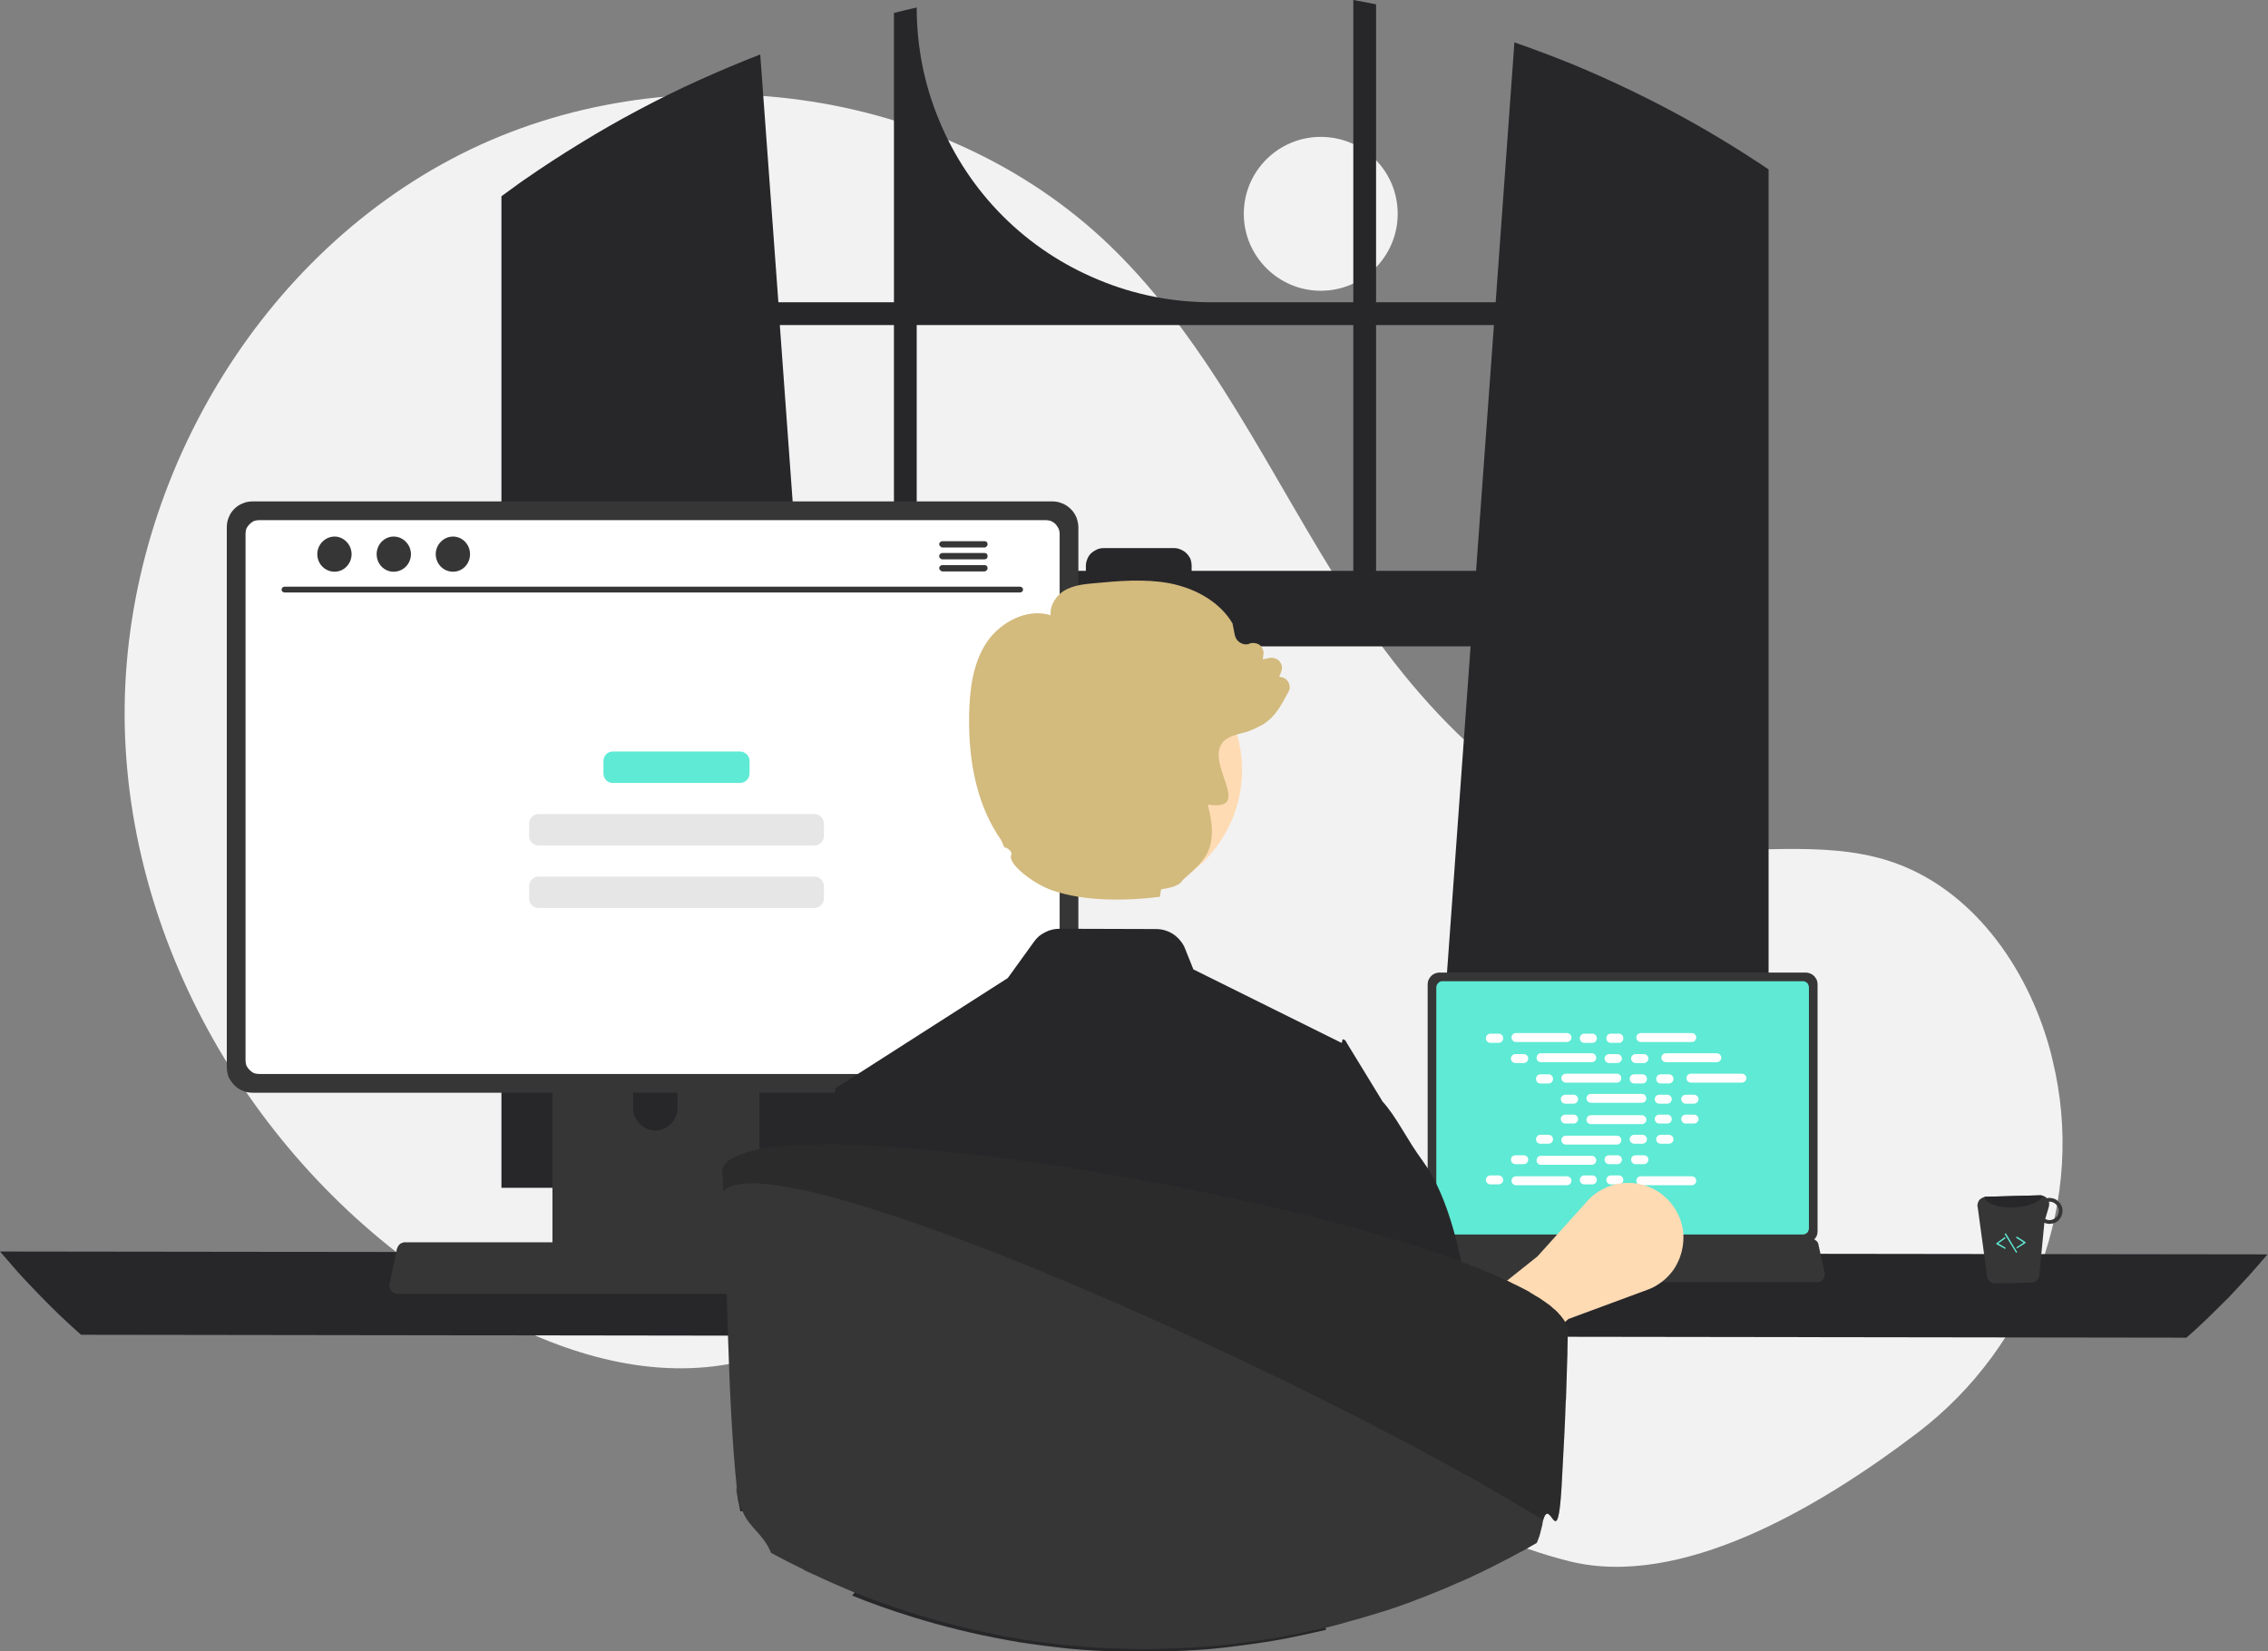 <svg version="1.2" xmlns="http://www.w3.org/2000/svg" viewBox="0 0 787 573" width="787" height="573">
	<rect x="0" y="0" width="787" height="573" fill="#808080" stroke="none"/>
	<title>undraw_programming_re_kg9v-svg</title>
	<style>
		.s0 { fill: #f2f2f2 } 
		.s1 { fill: #27272a } 
		.s2 { fill: #363636 } 
		.s3 { fill: #5eead4 } 
		.s4 { fill: #ffffff } 
		.s5 { fill: #ffdbb4 } 
		.s6 { fill: #3f3d56 } 
		.s7 { fill: #e6e6e6 } 
		.s8 { fill: #d3ba7d } 
		.s9 { opacity: .2;fill: #000000 } 
	</style>
	<path id="Layer" class="s0" d="m458.3 100.9c-14.7 0-26.7-12-26.7-26.7 0-14.8 12-26.7 26.7-26.7 14.8 0 26.7 11.9 26.7 26.7 0 14.7-11.9 26.7-26.7 26.7z"/>
	<path id="Layer" class="s0" d="m665.4 497.2c39.7-30.3 58.7-81.1 46.8-129.5q-0.4-1.8-0.9-3.6c-7.9-28.8-27.3-56.1-55.7-65.3-23.8-7.7-49.8-1.8-74.7-4.9-48.8-6-86.6-45.5-113.2-86.8-26.6-41.3-47.1-87.6-82.4-121.7-58.3-56.3-153.4-68.4-225.6-31.8-72.3 36.7-118.3 117.9-116.4 198.9 2 81 50.1 158.4 119.9 199.5 25.7 15.1 55.3 25.8 84.9 22.1 25.6-3.3 48.9-17 74.3-21.1 40.1-6.5 80 11.7 114.7 32.8 34.6 21.1 68.1 46.2 107.5 56 38.3 9.5 85.7-17.9 120.8-44.6z"/>
	<path id="Layer" fill-rule="evenodd" class="s1" d="m613.7 58.8v353.4h-117l2.1-28.9 11.5-159h-231.6l11.5 159 2.1 28.9h-118.3v-344.1q3.3-2.4 6.6-4.8 0.6-0.4 1.3-0.9 9.5-6.6 19.5-12.7 9.9-6.1 20.1-11.5 10.3-5.5 20.9-10.3 10.6-4.8 21.4-9l6.3 86h40.1v-100.4q3.9-1 7.9-1.9v0.1c0 13.4 2.6 26.7 7.8 39.1 5.1 12.4 12.6 23.7 22.1 33.2 9.5 9.5 20.8 17 33.2 22.1 12.4 5.2 25.7 7.8 39.2 7.8h49.2v-104.9q4 0.7 7.9 1.5v103.4h41.5l6.5-90.2q10.6 3.7 20.9 7.9 10.3 4.3 20.4 9.2 10.1 4.9 19.8 10.3 9.8 5.5 19.2 11.5 1.3 0.9 2.6 1.7 2.7 1.7 5.3 3.5zm-303.5 54h-39.6l6.2 85.3h33.4zm159.4 0h-151.5v85.3h58.7v-1.7q0-1.2 0.5-2.4 0.4-1.1 1.3-2 0.9-0.8 2-1.3 1.1-0.5 2.4-0.5h24.4q1.2 0 2.3 0.5 1.2 0.5 2 1.3 0.9 0.9 1.4 2 0.4 1.2 0.4 2.4v1.7h56.1zm42.6 85.3l6.2-85.3h-40.9v85.3z"/>
	<path id="Layer" class="s1" d="m0 434.3q3.3 3.8 6.6 7.6 3.4 3.7 7 7.4 3.5 3.6 7.1 7.1 3.7 3.5 7.4 6.8l730.6 1q3.8-3.3 7.4-6.8 3.6-3.5 7.2-7.1 3.5-3.7 6.9-7.4 3.4-3.8 6.6-7.6z"/>
	<path id="Layer" class="s2" d="m495.4 341.6v85.7q0 0.8 0.3 1.6 0.4 0.7 0.9 1.3 0.6 0.6 1.4 0.9 0.7 0.3 1.5 0.3h127.1q0.8 0 1.5-0.3 0.8-0.3 1.4-0.9 0.5-0.6 0.9-1.3 0.3-0.8 0.3-1.6v-85.7q0-0.8-0.3-1.6-0.4-0.7-0.9-1.3-0.6-0.6-1.4-0.9-0.7-0.3-1.5-0.3h-127.1q-0.8 0-1.5 0.3-0.8 0.3-1.4 0.9-0.5 0.6-0.9 1.3-0.3 0.8-0.3 1.6z"/>
	<path id="Layer" class="s3" d="m498.4 342.7v83.5q0 0.5 0.2 0.9 0.1 0.4 0.5 0.7 0.3 0.3 0.7 0.5 0.4 0.1 0.8 0.1h124.9q0.4 0 0.8-0.1 0.4-0.2 0.8-0.5 0.3-0.3 0.4-0.7 0.2-0.4 0.2-0.9v-83.5q0-0.5-0.2-0.9-0.1-0.4-0.4-0.7-0.4-0.3-0.8-0.5-0.4-0.1-0.8-0.1h-124.9q-0.4 0-0.8 0.1-0.4 0.2-0.7 0.5-0.4 0.3-0.5 0.7-0.2 0.4-0.2 0.9z"/>
	<path id="Layer" class="s2" d="m492.8 444q0.1 0.2 0.4 0.4 0.2 0.2 0.4 0.3 0.3 0.1 0.6 0.2 0.2 0 0.5 0h136q0.6 0 1.1-0.2 0.5-0.2 0.8-0.7 0.4-0.4 0.5-1 0.2-0.5 0.1-1.1l-2.2-10q0-0.3-0.2-0.6-0.1-0.3-0.3-0.5-0.2-0.2-0.5-0.4-0.2-0.2-0.5-0.3-0.1-0.1-0.2-0.1-0.1 0-0.3 0-0.1-0.1-0.2-0.1-0.1 0-0.2 0h-131.8q-0.1 0-0.2 0-0.1 0-0.2 0.1-0.1 0-0.3 0-0.1 0-0.2 0.1-0.3 0.1-0.5 0.3-0.3 0.2-0.5 0.4-0.2 0.2-0.3 0.5-0.2 0.3-0.2 0.6l-2.1 10q-0.1 0.3-0.1 0.6 0 0.3 0.1 0.5 0 0.3 0.2 0.5 0.1 0.3 0.3 0.5z"/>
	<path id="Layer" class="s2" d="m627.6 433.7c0 0.3-0.2 0.5-0.5 0.5h-3.2c-0.2 0-0.5-0.2-0.5-0.5v-1.5c0-0.3 0.3-0.5 0.5-0.5h3.2c0.3 0 0.5 0.2 0.5 0.5z"/>
	<path id="Layer" class="s2" d="m619.3 433.7c0 0.3-0.3 0.5-0.5 0.5h-3.2c-0.3 0-0.5-0.2-0.5-0.5v-1.5c0-0.3 0.2-0.5 0.5-0.5h3.2c0.2 0 0.5 0.2 0.5 0.5z"/>
	<path id="Layer" class="s2" d="m610.9 433.7c0 0.3-0.2 0.5-0.5 0.5h-3.2c-0.3 0-0.5-0.2-0.5-0.5v-1.5c0-0.3 0.2-0.5 0.5-0.5h3.2c0.3 0 0.5 0.2 0.5 0.5z"/>
	<path id="Layer" class="s2" d="m602.5 433.7c0 0.3-0.2 0.5-0.5 0.5h-3.2c-0.3 0-0.5-0.2-0.5-0.5v-1.5c0-0.3 0.2-0.5 0.5-0.5h3.2c0.3 0 0.5 0.2 0.5 0.5z"/>
	<path id="Layer" class="s2" d="m594.1 433.7c0 0.3-0.2 0.5-0.5 0.5h-3.2c-0.2 0-0.5-0.2-0.5-0.5v-1.5c0-0.3 0.3-0.5 0.5-0.5h3.2c0.3 0 0.5 0.2 0.5 0.5z"/>
	<path id="Layer" class="s2" d="m585.7 433.7c0 0.3-0.2 0.5-0.4 0.5h-3.3c-0.2 0-0.4-0.2-0.4-0.5v-1.5c0-0.3 0.2-0.5 0.4-0.5h3.3c0.2 0 0.4 0.2 0.4 0.5z"/>
	<path id="Layer" class="s2" d="m577.4 433.7c0 0.3-0.2 0.5-0.5 0.5h-3.2c-0.3 0-0.5-0.2-0.5-0.5v-1.5c0-0.3 0.2-0.5 0.5-0.5h3.2c0.3 0 0.5 0.2 0.5 0.5z"/>
	<path id="Layer" class="s2" d="m569 433.7c0 0.3-0.2 0.5-0.5 0.5h-3.2c-0.3 0-0.5-0.2-0.5-0.5v-1.5c0-0.3 0.2-0.5 0.5-0.5h3.2c0.3 0 0.5 0.2 0.5 0.5z"/>
	<path id="Layer" class="s2" d="m560.6 433.7c0 0.3-0.2 0.5-0.5 0.5h-3.2c-0.3 0-0.5-0.2-0.5-0.5v-1.5c0-0.3 0.2-0.5 0.5-0.5h3.2c0.3 0 0.5 0.2 0.5 0.5z"/>
	<path id="Layer" class="s2" d="m552.2 433.7c0 0.3-0.2 0.5-0.4 0.5h-3.3c-0.2 0-0.4-0.2-0.4-0.5v-1.5c0-0.3 0.2-0.5 0.4-0.5h3.3c0.2 0 0.4 0.2 0.4 0.5z"/>
	<path id="Layer" class="s2" d="m543.9 433.7c0 0.3-0.3 0.5-0.5 0.5h-3.2c-0.3 0-0.5-0.2-0.5-0.5v-1.5c0-0.3 0.2-0.5 0.5-0.5h3.2c0.2 0 0.5 0.2 0.5 0.5z"/>
	<path id="Layer" class="s2" d="m535.5 433.7c0 0.3-0.2 0.5-0.5 0.5h-3.2c-0.3 0-0.5-0.2-0.5-0.5v-1.5c0-0.3 0.2-0.5 0.5-0.5h3.2c0.3 0 0.5 0.2 0.5 0.5z"/>
	<path id="Layer" class="s2" d="m527.1 433.7c0 0.3-0.2 0.5-0.5 0.5h-3.2c-0.3 0-0.5-0.2-0.5-0.5v-1.5c0-0.3 0.2-0.5 0.5-0.5h3.2c0.3 0 0.5 0.2 0.5 0.5z"/>
	<path id="Layer" class="s2" d="m518.7 433.7c0 0.3-0.2 0.5-0.5 0.5h-3.2c-0.2 0-0.5-0.2-0.5-0.5v-1.5c0-0.3 0.3-0.5 0.5-0.5h3.2c0.3 0 0.5 0.2 0.5 0.5z"/>
	<path id="Layer" class="s2" d="m510.4 433.7c0 0.3-0.3 0.5-0.5 0.5h-3.2c-0.3 0-0.5-0.2-0.5-0.5v-1.5c0-0.3 0.2-0.5 0.5-0.5h3.2c0.2 0 0.5 0.2 0.5 0.5z"/>
	<path id="Layer" class="s2" d="m502 433.7c0 0.3-0.2 0.5-0.5 0.5h-3.2c-0.3 0-0.5-0.2-0.5-0.5v-1.5c0-0.3 0.2-0.5 0.5-0.5h3.2c0.3 0 0.5 0.2 0.5 0.5z"/>
	<path id="Layer" class="s2" d="m627.7 437.9c0 0.3-0.2 0.5-0.5 0.5h-3.2c-0.2 0-0.5-0.2-0.5-0.5v-1.5c0-0.3 0.3-0.5 0.5-0.5h3.2c0.3 0 0.5 0.2 0.5 0.5z"/>
	<path id="Layer" class="s2" d="m619.4 437.9c0 0.3-0.3 0.5-0.5 0.5h-3.2c-0.3 0-0.5-0.2-0.5-0.5v-1.5c0-0.3 0.2-0.5 0.5-0.5h3.2c0.2 0 0.5 0.2 0.5 0.5z"/>
	<path id="Layer" class="s2" d="m611 437.9c0 0.3-0.2 0.5-0.5 0.5h-3.2c-0.3 0-0.5-0.2-0.5-0.5v-1.5c0-0.3 0.2-0.5 0.5-0.5h3.2c0.3 0 0.5 0.2 0.5 0.5z"/>
	<path id="Layer" class="s2" d="m602.6 437.9c0 0.3-0.2 0.5-0.5 0.5h-3.2c-0.3 0-0.5-0.2-0.5-0.5v-1.5c0-0.3 0.2-0.5 0.5-0.5h3.2c0.3 0 0.5 0.2 0.5 0.5z"/>
	<path id="Layer" class="s2" d="m594.2 437.9c0 0.3-0.2 0.5-0.5 0.5h-3.2c-0.2 0-0.5-0.2-0.5-0.5v-1.5c0-0.3 0.3-0.5 0.5-0.5h3.2c0.3 0 0.5 0.2 0.5 0.5z"/>
	<path id="Layer" class="s2" d="m585.8 437.9c0 0.3-0.2 0.5-0.4 0.5h-3.3c-0.2 0-0.4-0.2-0.4-0.5v-1.5c0-0.3 0.2-0.5 0.4-0.5h3.3c0.2 0 0.4 0.2 0.4 0.5z"/>
	<path id="Layer" class="s2" d="m577.5 437.9c0 0.3-0.2 0.5-0.5 0.5h-3.2c-0.3 0-0.5-0.2-0.5-0.5v-1.5c0-0.3 0.2-0.5 0.5-0.5h3.2c0.3 0 0.5 0.2 0.5 0.5z"/>
	<path id="Layer" class="s2" d="m569.1 437.9c0 0.3-0.2 0.5-0.5 0.5h-3.2c-0.3 0-0.5-0.2-0.5-0.5v-1.5c0-0.3 0.2-0.5 0.5-0.5h3.2c0.3 0 0.5 0.2 0.5 0.5z"/>
	<path id="Layer" class="s2" d="m560.7 437.9c0 0.3-0.2 0.5-0.5 0.5h-3.2c-0.3 0-0.5-0.2-0.5-0.5v-1.5c0-0.3 0.2-0.5 0.5-0.5h3.2c0.3 0 0.5 0.2 0.5 0.5z"/>
	<path id="Layer" class="s2" d="m552.3 437.9c0 0.3-0.2 0.5-0.4 0.5h-3.3c-0.2 0-0.5-0.2-0.5-0.5v-1.5c0-0.3 0.3-0.5 0.5-0.5h3.3c0.2 0 0.4 0.2 0.4 0.5z"/>
	<path id="Layer" class="s2" d="m544 437.9c0 0.3-0.3 0.5-0.5 0.5h-3.2c-0.3 0-0.5-0.2-0.5-0.5v-1.5c0-0.3 0.2-0.5 0.5-0.5h3.2c0.2 0 0.5 0.2 0.5 0.5z"/>
	<path id="Layer" class="s2" d="m535.6 437.9c0 0.3-0.2 0.5-0.5 0.5h-3.2c-0.3 0-0.5-0.2-0.5-0.5v-1.5c0-0.3 0.2-0.5 0.5-0.5h3.2c0.3 0 0.5 0.2 0.5 0.5z"/>
	<path id="Layer" class="s2" d="m527.2 437.9c0 0.3-0.2 0.5-0.5 0.5h-3.2c-0.3 0-0.5-0.2-0.5-0.5v-1.5c0-0.3 0.2-0.5 0.5-0.5h3.2c0.3 0 0.5 0.2 0.5 0.5z"/>
	<path id="Layer" class="s2" d="m518.8 437.9c0 0.3-0.2 0.5-0.5 0.5h-3.2c-0.2 0-0.5-0.2-0.5-0.5v-1.5c0-0.3 0.3-0.5 0.5-0.5h3.2c0.3 0 0.5 0.2 0.5 0.5z"/>
	<path id="Layer" class="s2" d="m510.5 437.9c0 0.3-0.3 0.5-0.5 0.5h-3.2c-0.3 0-0.5-0.2-0.5-0.5v-1.5c0-0.3 0.2-0.5 0.5-0.5h3.2c0.2 0 0.5 0.2 0.5 0.5z"/>
	<path id="Layer" class="s2" d="m502.1 437.9c0 0.3-0.2 0.5-0.5 0.5h-3.2c-0.3 0-0.5-0.2-0.5-0.5v-1.5c0-0.3 0.2-0.5 0.5-0.5h3.2c0.3 0 0.5 0.2 0.5 0.5z"/>
	<path id="Layer" class="s2" d="m587.5 443c0 0.2-0.2 0.4-0.5 0.4h-32.5c-0.3 0-0.5-0.2-0.5-0.4v-1.6c0-0.2 0.2-0.5 0.5-0.5h32.5c0.3 0 0.5 0.3 0.5 0.5z"/>
	<path id="Layer" class="s4" d="m515.6 360.3c0-0.9 0.7-1.6 1.6-1.6h2.8c0.9 0 1.6 0.7 1.6 1.6 0 0.9-0.7 1.6-1.6 1.6h-2.8c-0.9 0-1.6-0.7-1.6-1.6z"/>
	<path id="Layer" class="s4" d="m548.2 360.3c0-0.9 0.7-1.6 1.5-1.6h2.9c0.8 0 1.5 0.7 1.5 1.6 0 0.9-0.7 1.6-1.5 1.6h-2.9c-0.8 0-1.5-0.7-1.5-1.6z"/>
	<path id="Layer" class="s4" d="m557.4 360.3c0-0.9 0.7-1.6 1.5-1.6h2.9c0.8 0 1.5 0.7 1.5 1.6 0 0.9-0.7 1.6-1.5 1.6h-2.9c-0.8 0-1.5-0.7-1.5-1.6z"/>
	<path id="Layer" class="s4" d="m524.5 360c0-0.8 0.7-1.5 1.5-1.5h17.7c0.9 0 1.6 0.7 1.6 1.5 0 0.9-0.7 1.6-1.6 1.6h-17.7c-0.8 0-1.5-0.7-1.5-1.6z"/>
	<path id="Layer" class="s4" d="m567.8 360c0-0.8 0.7-1.5 1.6-1.5h17.7c0.8 0 1.5 0.7 1.5 1.5 0 0.9-0.7 1.6-1.5 1.6h-17.7c-0.9 0-1.6-0.7-1.6-1.6z"/>
	<path id="Layer" class="s4" d="m524.3 367.3c0-0.8 0.7-1.5 1.6-1.5h2.8c0.9 0 1.6 0.7 1.6 1.5 0 0.9-0.7 1.6-1.6 1.6h-2.8c-0.9 0-1.6-0.7-1.6-1.6z"/>
	<path id="Layer" class="s4" d="m556.8 367.3c0-0.8 0.7-1.5 1.6-1.5h2.8c0.9 0 1.6 0.7 1.6 1.5 0 0.9-0.7 1.6-1.6 1.6h-2.8c-0.9 0-1.6-0.7-1.6-1.6z"/>
	<path id="Layer" class="s4" d="m566 367.3c0-0.8 0.7-1.5 1.6-1.5h2.8c0.9 0 1.6 0.7 1.6 1.5 0 0.9-0.7 1.6-1.6 1.6h-2.8c-0.9 0-1.6-0.7-1.6-1.6z"/>
	<path id="Layer" class="s4" d="m533.2 367.1c0-0.9 0.6-1.6 1.5-1.6h17.7c0.8 0 1.5 0.7 1.5 1.6 0 0.8-0.7 1.5-1.5 1.5h-17.7c-0.9 0-1.5-0.7-1.5-1.5z"/>
	<path id="Layer" class="s4" d="m576.5 367.1c0-0.9 0.7-1.6 1.6-1.6h17.6c0.9 0 1.6 0.7 1.6 1.6 0 0.8-0.7 1.5-1.6 1.5h-17.6c-0.9 0-1.6-0.7-1.6-1.5z"/>
	<path id="Layer" class="s4" d="m533 374.4c0-0.9 0.7-1.6 1.5-1.6h2.9c0.8 0 1.5 0.7 1.5 1.6 0 0.9-0.7 1.6-1.5 1.6h-2.9c-0.8 0-1.5-0.7-1.5-1.6z"/>
	<path id="Layer" class="s4" d="m565.5 374.4c0-0.9 0.7-1.6 1.6-1.6h2.8c0.9 0 1.6 0.7 1.6 1.6 0 0.9-0.7 1.6-1.6 1.6h-2.8c-0.9 0-1.6-0.7-1.6-1.6z"/>
	<path id="Layer" class="s4" d="m574.7 374.4c0-0.9 0.7-1.6 1.6-1.6h2.8c0.9 0 1.6 0.7 1.6 1.6 0 0.9-0.7 1.6-1.6 1.6h-2.8c-0.9 0-1.6-0.7-1.6-1.6z"/>
	<path id="Layer" class="s4" d="m541.8 374.1c0-0.8 0.7-1.5 1.6-1.5h17.7c0.8 0 1.5 0.7 1.5 1.5 0 0.9-0.7 1.6-1.5 1.6h-17.7c-0.9 0-1.6-0.7-1.6-1.6z"/>
	<path id="Layer" class="s4" d="m585.2 374.1c0-0.8 0.7-1.5 1.5-1.5h17.7c0.9 0 1.6 0.7 1.6 1.5 0 0.9-0.7 1.6-1.6 1.6h-17.7c-0.8 0-1.5-0.7-1.5-1.6z"/>
	<path id="Layer" class="s4" d="m541.6 381.4c0-0.8 0.7-1.5 1.6-1.5h2.9c0.8 0 1.5 0.7 1.5 1.5 0 0.9-0.7 1.6-1.5 1.6h-2.9c-0.9 0-1.6-0.7-1.6-1.6z"/>
	<path id="Layer" class="s4" d="m574.2 381.4c0-0.8 0.7-1.5 1.5-1.5h2.9c0.8 0 1.5 0.7 1.5 1.5 0 0.9-0.7 1.6-1.5 1.6h-2.9c-0.8 0-1.5-0.7-1.5-1.6z"/>
	<path id="Layer" class="s4" d="m583.4 381.4c0-0.8 0.7-1.5 1.5-1.5h2.9c0.9 0 1.6 0.7 1.6 1.5 0 0.9-0.7 1.6-1.6 1.6h-2.9c-0.8 0-1.5-0.7-1.5-1.6z"/>
	<path id="Layer" class="s4" d="m550.5 381.2c0-0.9 0.7-1.6 1.6-1.6h17.6c0.9 0 1.6 0.7 1.6 1.6 0 0.8-0.7 1.5-1.6 1.5h-17.6c-0.9 0-1.6-0.7-1.6-1.5z"/>
	<path id="Layer" class="s4" d="m548.2 409.5c0-0.9 0.7-1.6 1.5-1.6h2.9c0.8 0 1.5 0.7 1.5 1.6 0 0.8-0.7 1.5-1.5 1.5h-2.9c-0.8 0-1.5-0.7-1.5-1.5z"/>
	<path id="Layer" class="s4" d="m557.4 409.5c0-0.9 0.7-1.6 1.5-1.6h2.9c0.8 0 1.5 0.7 1.5 1.6 0 0.8-0.7 1.5-1.5 1.5h-2.9c-0.8 0-1.5-0.7-1.5-1.5z"/>
	<path id="Layer" class="s4" d="m567.8 409.7c0-0.8 0.7-1.5 1.6-1.5h17.7c0.8 0 1.5 0.7 1.5 1.5 0 0.9-0.7 1.6-1.5 1.6h-17.7c-0.9 0-1.6-0.7-1.6-1.6z"/>
	<path id="Layer" class="s4" d="m515.6 409.5c0-0.9 0.7-1.6 1.6-1.6h2.8c0.9 0 1.6 0.7 1.6 1.6 0 0.8-0.7 1.5-1.6 1.5h-2.8c-0.9 0-1.6-0.7-1.6-1.5z"/>
	<path id="Layer" class="s4" d="m524.5 409.7c0-0.8 0.7-1.5 1.5-1.5h17.7c0.9 0 1.6 0.7 1.6 1.5 0 0.9-0.7 1.6-1.6 1.6h-17.7c-0.8 0-1.5-0.7-1.5-1.6z"/>
	<path id="Layer" class="s4" d="m524.3 402.4c0-0.9 0.7-1.5 1.6-1.5h2.8c0.9 0 1.6 0.6 1.6 1.5 0 0.9-0.7 1.6-1.6 1.6h-2.8c-0.9 0-1.6-0.7-1.6-1.6z"/>
	<path id="Layer" class="s4" d="m556.8 402.4c0-0.9 0.7-1.5 1.6-1.5h2.8c0.9 0 1.6 0.6 1.6 1.5 0 0.9-0.7 1.6-1.6 1.6h-2.8c-0.9 0-1.6-0.7-1.6-1.6z"/>
	<path id="Layer" class="s4" d="m566 402.4c0-0.9 0.7-1.5 1.6-1.5h2.8c0.9 0 1.6 0.6 1.6 1.5 0 0.9-0.7 1.6-1.6 1.6h-2.8c-0.9 0-1.6-0.7-1.6-1.6z"/>
	<path id="Layer" class="s4" d="m533.2 402.7c0-0.9 0.6-1.6 1.5-1.6h17.7c0.8 0 1.5 0.7 1.5 1.6 0 0.8-0.7 1.5-1.5 1.5h-17.7c-0.9 0-1.5-0.7-1.5-1.5z"/>
	<path id="Layer" class="s4" d="m533 395.4c0-0.9 0.7-1.6 1.5-1.6h2.9c0.8 0 1.5 0.7 1.5 1.6 0 0.8-0.7 1.5-1.5 1.5h-2.9c-0.8 0-1.5-0.7-1.5-1.5z"/>
	<path id="Layer" class="s4" d="m565.5 395.4c0-0.9 0.7-1.6 1.6-1.6h2.8c0.9 0 1.6 0.7 1.6 1.6 0 0.8-0.7 1.5-1.6 1.5h-2.8c-0.9 0-1.6-0.7-1.6-1.5z"/>
	<path id="Layer" class="s4" d="m574.7 395.4c0-0.9 0.7-1.6 1.6-1.6h2.8c0.9 0 1.6 0.7 1.6 1.6 0 0.8-0.7 1.5-1.6 1.5h-2.8c-0.9 0-1.6-0.7-1.6-1.5z"/>
	<path id="Layer" class="s4" d="m541.8 395.6c0-0.8 0.7-1.5 1.6-1.5h17.7c0.8 0 1.5 0.7 1.5 1.5 0 0.9-0.7 1.6-1.5 1.6h-17.7c-0.9 0-1.6-0.7-1.6-1.6z"/>
	<path id="Layer" class="s4" d="m541.6 388.3c0-0.8 0.7-1.5 1.6-1.5h2.9c0.8 0 1.5 0.7 1.5 1.5 0 0.9-0.7 1.6-1.5 1.6h-2.9c-0.9 0-1.6-0.7-1.6-1.6z"/>
	<path id="Layer" class="s4" d="m574.2 388.3c0-0.8 0.7-1.5 1.5-1.5h2.9c0.8 0 1.5 0.7 1.5 1.5 0 0.9-0.7 1.6-1.5 1.6h-2.9c-0.8 0-1.5-0.7-1.5-1.6z"/>
	<path id="Layer" class="s4" d="m583.4 388.3c0-0.8 0.7-1.5 1.5-1.5h2.9c0.9 0 1.6 0.7 1.6 1.5 0 0.9-0.7 1.6-1.6 1.6h-2.9c-0.8 0-1.5-0.7-1.5-1.6z"/>
	<path id="Layer" class="s4" d="m550.5 388.6c0-0.9 0.7-1.6 1.6-1.6h17.6c0.9 0 1.6 0.7 1.6 1.6 0 0.8-0.7 1.5-1.6 1.5h-17.6c-0.9 0-1.6-0.7-1.6-1.5z"/>
	<path id="Layer" class="s5" d="m504.9 490.5l-13.3-21.1 41.9-33.4 17.3-19.2c2.2-2.5 5.1-4.3 8.3-5.4 3.2-1 6.6-1.2 9.8-0.5 3.3 0.7 6.4 2.2 8.9 4.5 2.5 2.2 4.3 5.1 5.4 8.2 0.8 2.4 1.1 4.8 0.9 7.3-0.2 2.5-0.8 4.9-1.9 7.1-1 2.2-2.5 4.2-4.3 5.8-1.9 1.7-4 3-6.3 3.8l-27.3 10.1z"/>
	<path id="Layer" fill-rule="evenodd" class="s2" d="m192 336.2q0.2-0.7 0.7-1.2 0.5-0.5 1.1-0.7 0.7-0.3 1.4-0.3h64.9q0.1 0 0.2 0 0.2 0 0.3 0.1 0.1 0 0.3 0 0.1 0 0.2 0.1 0.5 0.1 1 0.5 0.4 0.3 0.8 0.7 0.3 0.5 0.5 1 0.1 0.5 0.1 1.1v102.5h-71.8v-102.5q0-0.7 0.3-1.3zm27.7 48.4c0 2 0.9 4 2.3 5.4 1.4 1.4 3.4 2.3 5.4 2.3 2 0 4-0.9 5.4-2.3 1.4-1.4 2.3-3.4 2.3-5.4v-11.9c0-2-0.9-3.9-2.3-5.4-1.4-1.4-3.4-2.2-5.4-2.2-2 0-4 0.8-5.4 2.2-1.4 1.5-2.3 3.4-2.3 5.4z"/>
	<path id="Layer" class="s6" d="m191.5 436.8v9.9q0 0.3 0.1 0.7 0.2 0.3 0.4 0.6 0.3 0.3 0.7 0.4 0.3 0.2 0.7 0.2h68.4q0.4 0 0.8-0.2 0.3-0.1 0.6-0.4 0.3-0.3 0.4-0.6 0.2-0.4 0.2-0.7v-9.9z"/>
	<path id="Layer" class="s2" d="m78.7 183v187.2c0 1.2 0.2 2.4 0.6 3.5 0.5 1.1 1.2 2 2 2.9 0.8 0.8 1.8 1.5 2.9 1.9 1.1 0.5 2.3 0.7 3.5 0.7h277.5c1.1 0 2.3-0.2 3.4-0.7 1.1-0.4 2.1-1.1 2.9-1.9 0.9-0.9 1.5-1.8 2-2.9 0.4-1.1 0.7-2.3 0.7-3.5v-187.2c0-1.2-0.3-2.4-0.7-3.5-0.5-1.1-1.1-2.1-2-2.9-0.8-0.8-1.8-1.5-2.9-1.9-1.1-0.5-2.3-0.7-3.4-0.7h-277.5c-1.2 0-2.4 0.2-3.5 0.7-1.1 0.4-2.1 1.1-2.9 1.9-0.8 0.8-1.5 1.8-1.9 2.9-0.5 1.1-0.7 2.3-0.7 3.5z"/>
	<path id="Layer" class="s4" d="m85.2 185.3v182.6q0 1 0.3 1.9 0.4 0.8 1.1 1.5 0.7 0.7 1.5 1.1 0.9 0.3 1.9 0.3h272.8q1 0 1.9-0.3 0.9-0.4 1.5-1.1 0.7-0.7 1.1-1.5 0.4-0.9 0.4-1.9v-182.6q0-1-0.4-1.9-0.4-0.8-1-1.5-0.7-0.7-1.6-1.1-0.9-0.3-1.9-0.3h-272.8q-1 0-1.9 0.3-0.8 0.4-1.5 1.1-0.7 0.7-1.1 1.5-0.3 0.9-0.3 1.9z"/>
	<path id="Layer" class="s2" d="m135.8 447.9q0.2 0.3 0.5 0.5 0.2 0.2 0.5 0.3 0.3 0.2 0.7 0.3 0.3 0 0.6 0h162.4q0.6 0 1.3-0.3 0.6-0.3 1-0.8 0.4-0.5 0.6-1.2 0.1-0.6 0-1.3l-2.5-11.9q-0.1-0.4-0.3-0.7-0.1-0.4-0.4-0.7-0.2-0.2-0.5-0.5-0.3-0.2-0.7-0.3-0.1-0.1-0.2-0.1-0.2 0-0.3-0.1-0.1 0-0.3 0-0.1 0-0.3 0h-157.3q-0.1 0-0.2 0-0.2 0-0.3 0-0.1 0.1-0.3 0.1-0.1 0-0.2 0.1-0.4 0.1-0.7 0.3-0.3 0.3-0.5 0.5-0.3 0.3-0.4 0.7-0.2 0.3-0.3 0.7l-2.5 11.9q-0.1 0.4-0.1 0.7 0 0.3 0.1 0.6 0.1 0.4 0.3 0.7 0.1 0.3 0.3 0.5z"/>
	<path id="Layer" class="s2" d="m354 205.6h-255.3q-0.4 0-0.7-0.3-0.3-0.3-0.3-0.7 0-0.4 0.3-0.7 0.3-0.3 0.7-0.3h255.3q0.4 0 0.7 0.3 0.3 0.3 0.3 0.7 0 0.4-0.3 0.7-0.3 0.3-0.7 0.3z"/>
	<path id="Layer" class="s2" d="m116.1 198.4c-3.3 0-6-2.7-6-6.1 0-3.3 2.7-6.1 6-6.1 3.2 0 5.9 2.8 5.9 6.1 0 3.4-2.7 6.1-5.9 6.1z"/>
	<path id="Layer" class="s2" d="m136.6 198.4c-3.3 0-5.9-2.7-5.9-6.1 0-3.3 2.6-6.1 5.9-6.1 3.3 0 6 2.8 6 6.1 0 3.4-2.7 6.1-6 6.1z"/>
	<path id="Layer" class="s2" d="m157.2 198.4c-3.3 0-6-2.7-6-6.1 0-3.3 2.7-6.1 6-6.1 3.3 0 5.9 2.8 5.9 6.1 0 3.4-2.6 6.1-5.9 6.1z"/>
	<path id="Layer" class="s2" d="m341.6 187.8h-14.6c-0.3 0-0.5 0.1-0.7 0.3-0.3 0.2-0.4 0.5-0.4 0.8 0 0.2 0.1 0.5 0.4 0.7 0.2 0.2 0.4 0.4 0.7 0.4h14.6c0.3 0 0.6-0.2 0.8-0.4 0.2-0.2 0.3-0.5 0.3-0.7 0-0.3-0.1-0.6-0.3-0.8-0.2-0.2-0.5-0.3-0.8-0.3z"/>
	<path id="Layer" class="s2" d="m341.6 191.9h-14.6c-0.3 0-0.5 0.1-0.7 0.3-0.3 0.2-0.4 0.5-0.4 0.8 0 0.3 0.1 0.6 0.4 0.8 0.2 0.2 0.4 0.3 0.7 0.3h14.6c0.3 0 0.6-0.1 0.8-0.3 0.2-0.2 0.3-0.5 0.3-0.8 0-0.3-0.1-0.6-0.3-0.8-0.2-0.2-0.5-0.3-0.8-0.3z"/>
	<path id="Layer" class="s2" d="m341.6 196.1h-14.6c-0.3 0-0.5 0.1-0.7 0.3-0.3 0.2-0.4 0.5-0.4 0.8 0 0.2 0.1 0.5 0.4 0.7 0.2 0.2 0.4 0.4 0.7 0.4h14.6c0.3 0 0.6-0.2 0.8-0.4 0.2-0.2 0.3-0.5 0.3-0.7 0-0.3-0.1-0.6-0.3-0.8-0.2-0.2-0.5-0.3-0.8-0.3z"/>
	<path id="Layer" fill-rule="evenodd" class="s2" d="m686.3 419.2q-0.2-0.6-0.1-1.2 0.1-0.7 0.4-1.2 0.3-0.6 0.9-0.9 0.5-0.4 1.1-0.5 0.1 0 0.1 0 0.1-0.1 0.1-0.1 0.1 0 0.2 0 0 0 0.1 0l18.9-0.5q0.3 0 0.7 0.1 0.3 0.1 0.6 0.2 0.3 0.1 0.5 0.3 0.3 0.2 0.5 0.4 0.1 0 0.2 0 0.1 0 0.2-0.1 0.1 0 0.2 0 0.1 0 0.2 0c1.2 0 2.4 0.4 3.2 1.3 0.9 0.8 1.4 1.9 1.4 3.1 0 1.2-0.4 2.3-1.2 3.2-0.8 0.9-2 1.4-3.2 1.4q-0.2 0-0.5 0-0.2 0-0.5-0.1-0.2 0-0.5-0.1-0.2-0.1-0.4-0.2l-1.8 18.6q-0.1 0.5-0.4 0.9-0.2 0.4-0.6 0.7-0.4 0.3-0.8 0.4-0.5 0.2-1 0.2l-12.3 0.3q-0.5 0-0.9-0.1-0.5-0.1-0.9-0.4-0.3-0.3-0.6-0.7-0.3-0.3-0.5-0.8zm23.8 4q0.2 0.1 0.4 0.1 0.2 0.1 0.4 0.1 0.2 0 0.4 0c0.8 0 1.6-0.4 2.2-1 0.6-0.6 0.9-1.4 0.9-2.3 0-0.8-0.4-1.6-1-2.2-0.6-0.6-1.4-0.9-2.3-0.9q-0.1 0-0.1 0 0 0.2 0 0.4 0.1 0.2 0.1 0.4 0 0.2-0.1 0.4 0 0.2 0 0.4l-1.3 4.4q0.2 0.1 0.4 0.2z"/>
	<path id="Layer" class="s1" d="m688.6 415.4c0.4 2.3 5 3.9 10.4 3.6 5-0.2 9.1-2 9.9-4.1q-0.1 0-0.2 0-0.1 0-0.2 0-0.1-0.1-0.3-0.1-0.1 0-0.2 0l-18.9 0.5q-0.1 0-0.1 0-0.1 0-0.2 0 0 0-0.1 0.1 0 0-0.1 0z"/>
	<path id="Layer" class="s3" d="m700 433.2q0 0 0 0 0 0 0 0 0.1 0 0.1 0 0-0.1 0-0.1l2.7-1.7q0 0 0-0.1 0.1 0 0.1-0.1 0-0.1-0.1-0.1 0-0.1 0-0.1l-2.8-1.8q-0.1-0.1-0.2-0.1-0.1 0.1-0.1 0.1-0.1 0.1-0.1 0.2 0 0.1 0.1 0.2l2.5 1.6-2.4 1.6q0 0-0.1 0.1 0 0.1 0 0.1 0.1 0.1 0.2 0.2 0 0 0.1 0z"/>
	<path id="Layer" class="s3" d="m695.8 433.4q0.1-0.1 0.1-0.1 0-0.1 0.1-0.1 0-0.1-0.1-0.2 0 0-0.1-0.1l-2.4-1.4 2.4-1.7q0-0.1 0.1-0.2 0-0.1-0.1-0.2 0 0-0.1-0.1-0.1 0-0.2 0.1l-2.7 2q0 0-0.1 0.1 0 0 0 0.1 0 0 0.1 0.1 0 0 0 0.1l2.8 1.5q0 0.1 0.1 0.1 0 0 0 0 0 0 0 0 0.1 0 0.1 0z"/>
	<path id="Layer" class="s3" d="m699.7 434.7q0.1 0 0.1 0 0 0 0 0 0 0 0 0 0 0 0 0 0 0 0.1-0.1 0 0 0-0.1 0 0 0-0.1 0 0 0 0l-3.8-6.3q-0.1-0.1-0.2-0.1 0 0-0.1 0-0.1 0.1-0.1 0.2-0.1 0.1 0 0.2l3.8 6.2q0 0 0 0.1 0.1 0 0.1 0 0 0 0.1 0 0 0 0 0z"/>
	<path id="Layer" class="s3" d="m209.4 264.1c0-1.8 1.4-3.3 3.2-3.3h44.2c1.8 0 3.3 1.5 3.3 3.3v4.3c0 1.8-1.5 3.3-3.3 3.3h-44.2c-1.8 0-3.2-1.5-3.2-3.3z"/>
	<path id="Layer" class="s7" d="m183.6 285.8c0-1.8 1.5-3.3 3.3-3.3h95.7c1.8 0 3.3 1.5 3.3 3.3v4.3c0 1.8-1.5 3.3-3.3 3.3h-95.7c-1.8 0-3.3-1.5-3.3-3.3z"/>
	<path id="Layer" class="s7" d="m183.6 307.5c0-1.8 1.5-3.3 3.3-3.3h95.7c1.8 0 3.3 1.5 3.3 3.3v4.3c0 1.8-1.5 3.3-3.3 3.3h-95.7c-1.8 0-3.3-1.5-3.3-3.3z"/>
	<path id="Layer" class="s1" d="m289.7 377.8l0.2 0.7v0.1l6.6 19.8 7.5 22.9 14.1 42.9 0.1 6.7 1.1 53.7-2.9 7.3 3.2 11.9c0 0-1.5-18-9.5-7.7-4.6 5.9-10 11.9-14.4 17.6q9.6 3.9 19.6 7 2.1 0.7 4.3 1.3 0.4 0.2 0.9 0.3 8.2 2.4 16.5 4.3 8.4 1.9 16.8 3.3 8.5 1.3 17 2.2 8.5 0.8 17 1 1.8 0.1 3.5 0.1 0.6 0 1.2 0 1.9 0.1 3.8 0.1 3.9 0 7.7-0.2 7.1-0.2 14.2-0.7 7-0.6 14.1-1.6 7-0.9 13.9-2.2 7-1.4 13.9-3c-0.1-7.6-0.5-16.5-1-26-0.2-4.6-5.3-9.6-5.6-14.5-0.2-3.6 4.4-7.1 4.1-10.8-1.5-22.8-3.5-14-4.9-30.2q-0.2-2.4-0.4-4.6c-0.9-10.3-1.6-16.8-1.6-16.8l6.2-38.7 9.6-60.8-0.7-1.2-0.9-0.4-50.8-25.2-2.8-7q-0.6-1.6-1.6-2.8-1-1.3-2.4-2.3-1.3-0.9-2.9-1.4-1.6-0.5-3.2-0.5l-33.5-0.1q-1.3 0-2.6 0.3-1.3 0.3-2.4 0.9-1.2 0.6-2.2 1.4-1 0.9-1.7 1.9l-9.1 12.6z"/>
	<path id="Layer" class="s1" d="m326.8 453.7l-7.6 16.2-5.1 11.1-9 46.6-4.4 4.8-3.8-16.8-40 8.9c-1.3-7.3-0.4 0.2-1.2-7.8q0.3-0.3 0.7-0.7c0.6-0.6 1.2-1.1 1.2-1.6-0.5-27.6 0.9-74.6 12.3-103q0.7-1.8 1.5-3.4 0.7-1.7 1.6-3.4 0.9-1.6 1.9-3.2 1-1.6 2-3.1 0.4-0.5 0.7-0.9c5.3-7.4 8.6-14.7 13.3-19.9q0 0 0 0 0.1 0 0.1 0 0 0 0 0 0 0 0 0 0-0.1 0-0.1 0 0 0 0 0 0 0 0 0 0 0.1 0l32.4-17.2 1.4 39.1 1 28.1z"/>
	<path id="Layer" class="s1" d="m443.8 458.3l9.5 20.2 3.3 7.1 8.9 46.6 4.4 4.8 3.9-16.8 1.8-0.4 32.4-6.7 9.5 30.1c1-1.8 1.8-3.7 2.2-5.7 0.4-2.1 0.5-4.1 0.2-6.2-0.3-2-1-4-1.9-5.8-1-1.8-2.3-3.5-3.8-4.8-0.6-0.6-1.2-1.2-1.1-1.7 0.5-32.5-1.5-91.7-19.4-116.1-5.7-7.7-9.1-15.4-14.1-20.8q0-0.1 0-0.1l-12.1-19.8-0.7-1.2-0.9-0.4z"/>
	<path id="a657ec4b-47ce-4d2a-9c58-81a811696ca9" class="s5" d="m386.4 311.8c-24.6 0-44.6-20-44.6-44.6 0-24.6 20-44.6 44.6-44.6 24.6 0 44.6 20 44.6 44.6 0 24.6-20 44.6-44.6 44.6z"/>
	<path id="Layer" class="s8" d="m446.6 236.1q-0.2-0.3-0.5-0.5-0.4-0.2-0.7-0.4-0.3-0.1-0.7-0.2-0.4-0.1-0.8-0.1l0.7-1.9c0.2-0.6 0.3-1.2 0.2-1.8-0.1-0.6-0.4-1.2-0.8-1.7-0.4-0.5-0.9-0.8-1.5-1-0.6-0.2-1.2-0.3-1.9-0.2l-2.4 0.5 0.2-1.6q0.2-1-0.2-1.8-0.3-0.9-1-1.5-0.8-0.6-1.7-0.7-0.9-0.2-1.8 0.1-0.4 0.2-0.8 0.3-0.4 0-0.8 0-0.5 0-0.9-0.2-0.4-0.1-0.7-0.3-0.4-0.2-0.7-0.5-0.3-0.2-0.6-0.6-0.2-0.3-0.4-0.7-0.2-0.4-0.3-0.8l-0.8-4.1-0.1-0.2c-4.1-6.9-12.1-11.9-21.8-13.8-8.7-1.6-17.6-0.8-26.2 0-3.4 0.3-7.2 0.7-10.4 2.6-2.7 1.7-5 5.1-4.6 8.5-8.4-2.6-17.5 2.6-22 9.1-5.3 7.7-6.1 17.5-6.3 25.1-0.4 17.9 3.3 32.6 11 43.7 0.6 0.8 0.7 2.5 1.8 3l-0.2-0.4c1.2 0.7 2.5 1.7 2 2.7-1.3 3.1 7.6 9.9 14 12.2 11.5 4.1 26.8 3.7 37.6 2.3l0.4-2.6c3.9-0.5 6.6-1.5 7.4-3.1 1.3-1.2 2.5-2.2 3.5-3.2q0.1 0 0.1-0.1c4.9-4.6 6-7.3 6.5-11.3 0.5-4-0.4-8-1.3-11.7 18.8 2.9-7.3-19.9 10.1-24.3q0.1-0.1 0.2-0.1 0 0 0.1 0 0.1 0 0.2-0.1 0.1 0 0.1 0 0.8-0.2 1.5-0.4 0.9-0.2 1.8-0.5 0.9-0.3 1.7-0.7 0.8-0.3 1.7-0.8 0.8-0.4 1.6-0.8c4.8-3 6.5-7 9-11.4q0.2-0.5 0.4-1 0.1-0.5 0-1.1-0.1-0.5-0.3-1-0.2-0.5-0.6-0.9z"/>
	<path id="Layer" class="s2" d="m544 461.4c0 1.8 0 4.2-0.1 7.3q0 0.6 0 1.3c-0.2 5.5-0.3 10.2-0.5 15.4q0 0.5-0.1 1.1c-0.2 7.2-0.7 15.6-1.4 29-1.4 24.6-3.9 3.4-6.4 12q-0.2 0.7-0.3 1.6-0.2 0.8-0.4 1.6-0.2 0.8-0.4 1.6-0.2 0.8-0.5 1.5-0.3 0.8-0.6 1.6c-1.3 0.8-2.7 1.5-4 2.3q-5.7 3.1-11.5 6-3.3 1.7-6.6 3.2-0.5 0.2-1 0.5-4.3 1.9-8.5 3.7-4.3 1.8-8.7 3.5-4.3 1.7-8.7 3.2-4.4 1.5-8.9 2.8-3.5 1.1-7 2-3.6 1.1-7.3 2-6.9 1.6-13.9 3-6.9 1.3-14 2.2-7 1-14 1.6-7.1 0.5-14.2 0.7-3.8 0.2-7.7 0.2-1.9 0-3.8-0.1-0.6 0-1.2 0-1.7 0-3.5-0.1-8.5-0.2-17-1-8.5-0.9-17-2.2-8.4-1.4-16.8-3.3-8.3-1.9-16.5-4.3l-0.9-0.3q-2.2-0.6-4.3-1.3-9.9-3.1-19.6-7-7.3-3-14.5-6.4 0 0 0 0 0 0 0 0 0 0-0.1 0 0 0 0 0-1.5-0.7-3-1.4-0.2-0.1-0.4-0.3-5.6-2.7-11.1-5.7c-3-7-7.4-8.4-10-14.6q-0.3-0.7-0.6-1.4-0.2-0.7-0.4-1.4-0.3-0.7-0.4-1.4-0.2-0.8-0.3-1.5 0 0 0-0.1c0.3 3.7-1.2-6.6 0 0q-0.1-0.2-0.1-0.4 0-0.6-0.1-1.4c-3.4-33.5-3.2-71.8-4.7-103.3q-0.1-3.1-0.3-5.9-0.1-0.9-0.1-1.8 0.1-0.3 0.2-0.6 0 0 0 0 0 0 0.1 0 0-0.1 0-0.1 0 0 0 0 0 0 0-0.1 0 0 0 0 0.1 0 0.1 0 0-0.1 0-0.1 0 0 0.1-0.1 0 0 0 0 0 0 0 0 0-0.1 0-0.1 0 0 0 0 0.1-0.2 0.3-0.4 0.1-0.1 0.2-0.2 0 0 0 0 0 0 0-0.1 0 0 0 0 0.1 0 0.1 0 0 0 0-0.1 0 0 0 0 0 0 0.1 0 0 0 0-0.1 0 0 0.1-0.1 0 0 0 0 0 0 0 0 0.1 0 0.1-0.1 0 0 0 0 0 0 0.1 0 0-0.1 0-0.1 0 0 0.1-0.1 0 0 0.1 0 0.1-0.1 0.2-0.3 0.2-0.1 0.3-0.2 0.1-0.1 0.3-0.2 0.1-0.1 0.3-0.2 0.2-0.2 0.4-0.3 0.4-0.2 0.8-0.4 0.4-0.2 0.8-0.4 0.4-0.2 0.8-0.4 0.4-0.2 0.8-0.3 0.6-0.2 1.2-0.4 0.2-0.1 0.4-0.2 0.3-0.1 0.7-0.2 1.7-0.5 3.7-0.9 0.2 0 0.5-0.1 0.3 0 0.7-0.1 0.5-0.1 1.1-0.2 4.4-0.7 10-1 0.5-0.1 1.1-0.1 0.6 0 1.2 0 0.5-0.1 1.1-0.1 0.5 0 1.1 0 1.5-0.1 3.1-0.1 4.5-0.1 9.5 0 2.3 0.1 4.8 0.2 0.1 0 0.3 0 2.1 0.1 4.3 0.2 1.5 0 3 0.1 1.5 0.1 3 0.2 1.1 0.1 2.3 0.2 1 0.1 2 0.1l0.9 0.1q0.7 0 1.5 0.1 1.6 0.1 3.3 0.3 1.6 0.1 3.3 0.3 1.7 0.1 3.5 0.3 0.1 0 0.3 0 1.5 0.2 3.1 0.3 0.4 0.1 0.8 0.1 1.5 0.2 3 0.3 0.4 0.1 0.9 0.1 1.2 0.2 2.4 0.3c1 0.1 2.1 0.2 3.1 0.4q1.3 0.1 2.5 0.2 1.9 0.3 3.8 0.5 0.8 0.1 1.5 0.2 5.5 0.7 11.2 1.5 8.6 1.2 17.4 2.6 8.8 1.5 17.7 3.1 2.2 0.4 4.5 0.8 1 0.2 2 0.4 1.8 0.3 3.5 0.6 1.8 0.3 3.5 0.7 2.1 0.4 4.2 0.8c9 1.8 18.1 3.7 26.9 5.7q2.2 0.5 4.3 1 4.4 1 8.6 2.1 1.2 0.2 2.3 0.5 2.9 0.7 5.8 1.5l0.3 0.1q2.1 0.5 4.1 1 4.8 1.3 9.5 2.6 3.1 0.8 6.1 1.7 4.5 1.3 8.8 2.6 1.1 0.4 2.1 0.7 3.2 1 6.2 2 2.4 0.7 4.7 1.5 2.3 0.8 4.5 1.6 1.5 0.5 2.9 1.1 2 0.7 3.9 1.5 0.6 0.2 1.2 0.4 0.4 0.2 0.8 0.3 0.7 0.3 1.4 0.6 0.7 0.3 1.4 0.6 0.6 0.2 1.3 0.5 0.7 0.3 1.3 0.6 0.6 0.2 1.1 0.5 1.1 0.4 2.1 0.9 0.5 0.2 1 0.5l0.8 0.3q0.2 0.1 0.4 0.2 0.3 0.2 0.7 0.4 0.9 0.4 1.7 0.8 1.1 0.6 2.2 1.1 1.1 0.6 2.1 1.1 0.1 0.1 0.3 0.2 0.2 0.2 0.4 0.3 0.8 0.4 1.5 0.9 1.5 0.8 2.7 1.7 0.3 0.2 0.6 0.4 0.9 0.7 1.8 1.3 0 0 0 0 0.3 0.3 0.6 0.5 0.2 0.2 0.4 0.4 0.8 0.6 1.5 1.3 0 0 0.1 0.1 0 0 0.1 0.1 0 0 0.1 0.1 0 0.1 0.1 0.1 0 0 0 0.1 0 0 0.1 0 0 0 0 0 0 0.1 0 0.1 0.3 0.3 0.6 0.6 0 0 0 0 0 0 0 0 0 0 0 0 0 0.1 0.1 0.1 0.3 0.4 0.6 0.8 0.2 0.2 0.3 0.4 0.2 0.3 0.4 0.5 0.1 0.3 0.2 0.5 0.1 0.1 0.2 0.3 0 0.1 0.1 0.2 0.1 0.2 0.1 0.3 0.1 0.2 0.2 0.3 0 0.1 0 0.2 0.1 0.1 0.1 0.2 0 0.1 0.1 0.2 0 0.1 0 0.2 0.1 0.1 0.1 0.2 0 0.1 0 0.2 0 0.1 0.1 0.2 0 0.1 0 0.2z"/>
	<path id="Layer" class="s9" d="m544 461.4c0 1.8 0 4.2-0.1 7.3q0 0.6-0.1 1.3c-0.1 4.2-0.2 9.5-0.4 15.4q0 0.5-0.1 1.1c-0.2 7.2-0.7 15.6-1.4 29-1.4 24.6-3.9 3.4-6.4 12-6.8-4.2-14.4-8.6-22.4-13.2q-2.2-1.2-4.4-2.4c-16.1-9-34-18.4-52.8-27.7q-1.1-0.6-2.2-1.1c-43-21.2-89.8-41.9-127.8-55.7-7.3-2.6-14.3-5-20.9-7.1-13.9-4.5-25.9-7.6-35.1-8.9-9.6-1.4-16.2-0.9-18.9 2q-0.1-3.1-0.3-5.9-0.1-0.9-0.1-1.8 0.1-0.3 0.2-0.5 0 0 0-0.1 0 0 0 0 0 0 0.1 0 0-0.1 0-0.1 0 0 0 0 0 0 0-0.1 0 0 0 0 0.1 0 0.1 0 0-0.1 0-0.1 0 0 0 0 0-0.1 0-0.1 0.1 0 0.1 0 0-0.1 0-0.1 0.1-0.2 0.3-0.4 0-0.1 0.1-0.1 0 0 0-0.1 0.1 0 0.1-0.1 0 0 0.1 0 0 0 0-0.1 0 0 0 0 0 0 0.1 0 0 0 0-0.1 0 0 0.1-0.1 0 0 0 0 0 0 0 0 0.1 0 0.1-0.1 0 0 0 0 0 0 0.1 0 0-0.1 0-0.1 0 0 0.1-0.1 0 0 0.1 0 0.1-0.1 0.2-0.3 0.2-0.1 0.3-0.2 0.1-0.1 0.3-0.2 0.1-0.1 0.3-0.2 0.2-0.2 0.4-0.3 0.4-0.2 0.8-0.4 0.4-0.2 0.8-0.4 0.4-0.2 0.8-0.4 0.4-0.2 0.8-0.3 0.6-0.2 1.2-0.4 0.2-0.1 0.4-0.2 0.3-0.1 0.7-0.2 1.7-0.5 3.7-0.9 0.6-0.1 1.2-0.2 0.5-0.1 1.1-0.2 4.4-0.7 10-1 0.5-0.1 1.1-0.1 0.6 0 1.2 0 0.5-0.1 1.1-0.1 0.5 0 1.1 0 1.5-0.1 3.1-0.1 4.5-0.1 9.5 0 2.3 0.1 4.8 0.2 0.1 0 0.3 0 2.1 0.1 4.3 0.2 1.5 0 3 0.1 1.5 0.1 3 0.2 1.1 0.1 2.3 0.2 1 0.1 2 0.1 1.2 0.1 2.4 0.2 1.6 0.1 3.3 0.3 1.6 0.1 3.3 0.3 1.7 0.1 3.5 0.3 0.1 0 0.3 0 1.5 0.2 3.1 0.3 8.8 0.9 18 2.1 5.5 0.7 11.2 1.5 8.6 1.2 17.4 2.6 8.8 1.5 17.7 3.1 2.2 0.4 4.5 0.8 2.8 0.5 5.5 1 1.8 0.3 3.5 0.7 2.1 0.4 4.2 0.8c9 1.8 18.1 3.7 26.9 5.7q2.2 0.5 4.3 1 4.4 1 8.6 2.1 1.2 0.3 2.3 0.5 2.9 0.8 5.8 1.5 0.1 0 0.3 0.1 2.1 0.5 4.1 1 4.8 1.3 9.5 2.6 3.1 0.8 6.1 1.7 4.5 1.3 8.8 2.6 1.1 0.4 2.1 0.7 3.2 1 6.2 2 2.4 0.7 4.7 1.5 2.3 0.8 4.5 1.6 1.5 0.5 2.9 1.1 2 0.7 3.9 1.5 0.6 0.2 1.2 0.4 1.1 0.4 2.2 0.9 0.7 0.3 1.4 0.6 0.6 0.2 1.3 0.5 0.7 0.3 1.3 0.6 0.6 0.2 1.1 0.5 1.1 0.4 2.1 0.9 0.5 0.2 1 0.5l0.8 0.3q0.2 0.1 0.4 0.2 1.2 0.6 2.4 1.2 1.1 0.6 2.2 1.1 1.2 0.7 2.4 1.3 0.2 0.2 0.4 0.3 0.8 0.4 1.5 0.9 1.5 0.8 2.7 1.7 1.3 0.9 2.4 1.7 0 0 0 0 0.5 0.5 1 0.9 0.8 0.6 1.5 1.3 0 0 0.1 0.1 0 0 0.1 0.1 0 0 0.1 0.1 0 0.1 0.1 0.1 0 0 0 0.1 0 0 0.1 0 0 0 0 0 0 0.1 0 0.1 0.3 0.3 0.7 0.7 0.3 0.4 0.6 0.8 0.2 0.2 0.3 0.4 0.2 0.3 0.4 0.5 0.1 0.3 0.2 0.5 0.1 0.1 0.2 0.3 0 0.1 0.1 0.2 0.1 0.2 0.1 0.3 0.1 0.2 0.2 0.3 0 0.1 0 0.2 0.1 0.1 0.1 0.2 0 0.1 0.1 0.2 0 0.1 0 0.2 0.1 0.1 0.1 0.2 0 0.1 0 0.2 0 0.1 0.1 0.2 0 0.1 0 0.2z"/>
</svg>